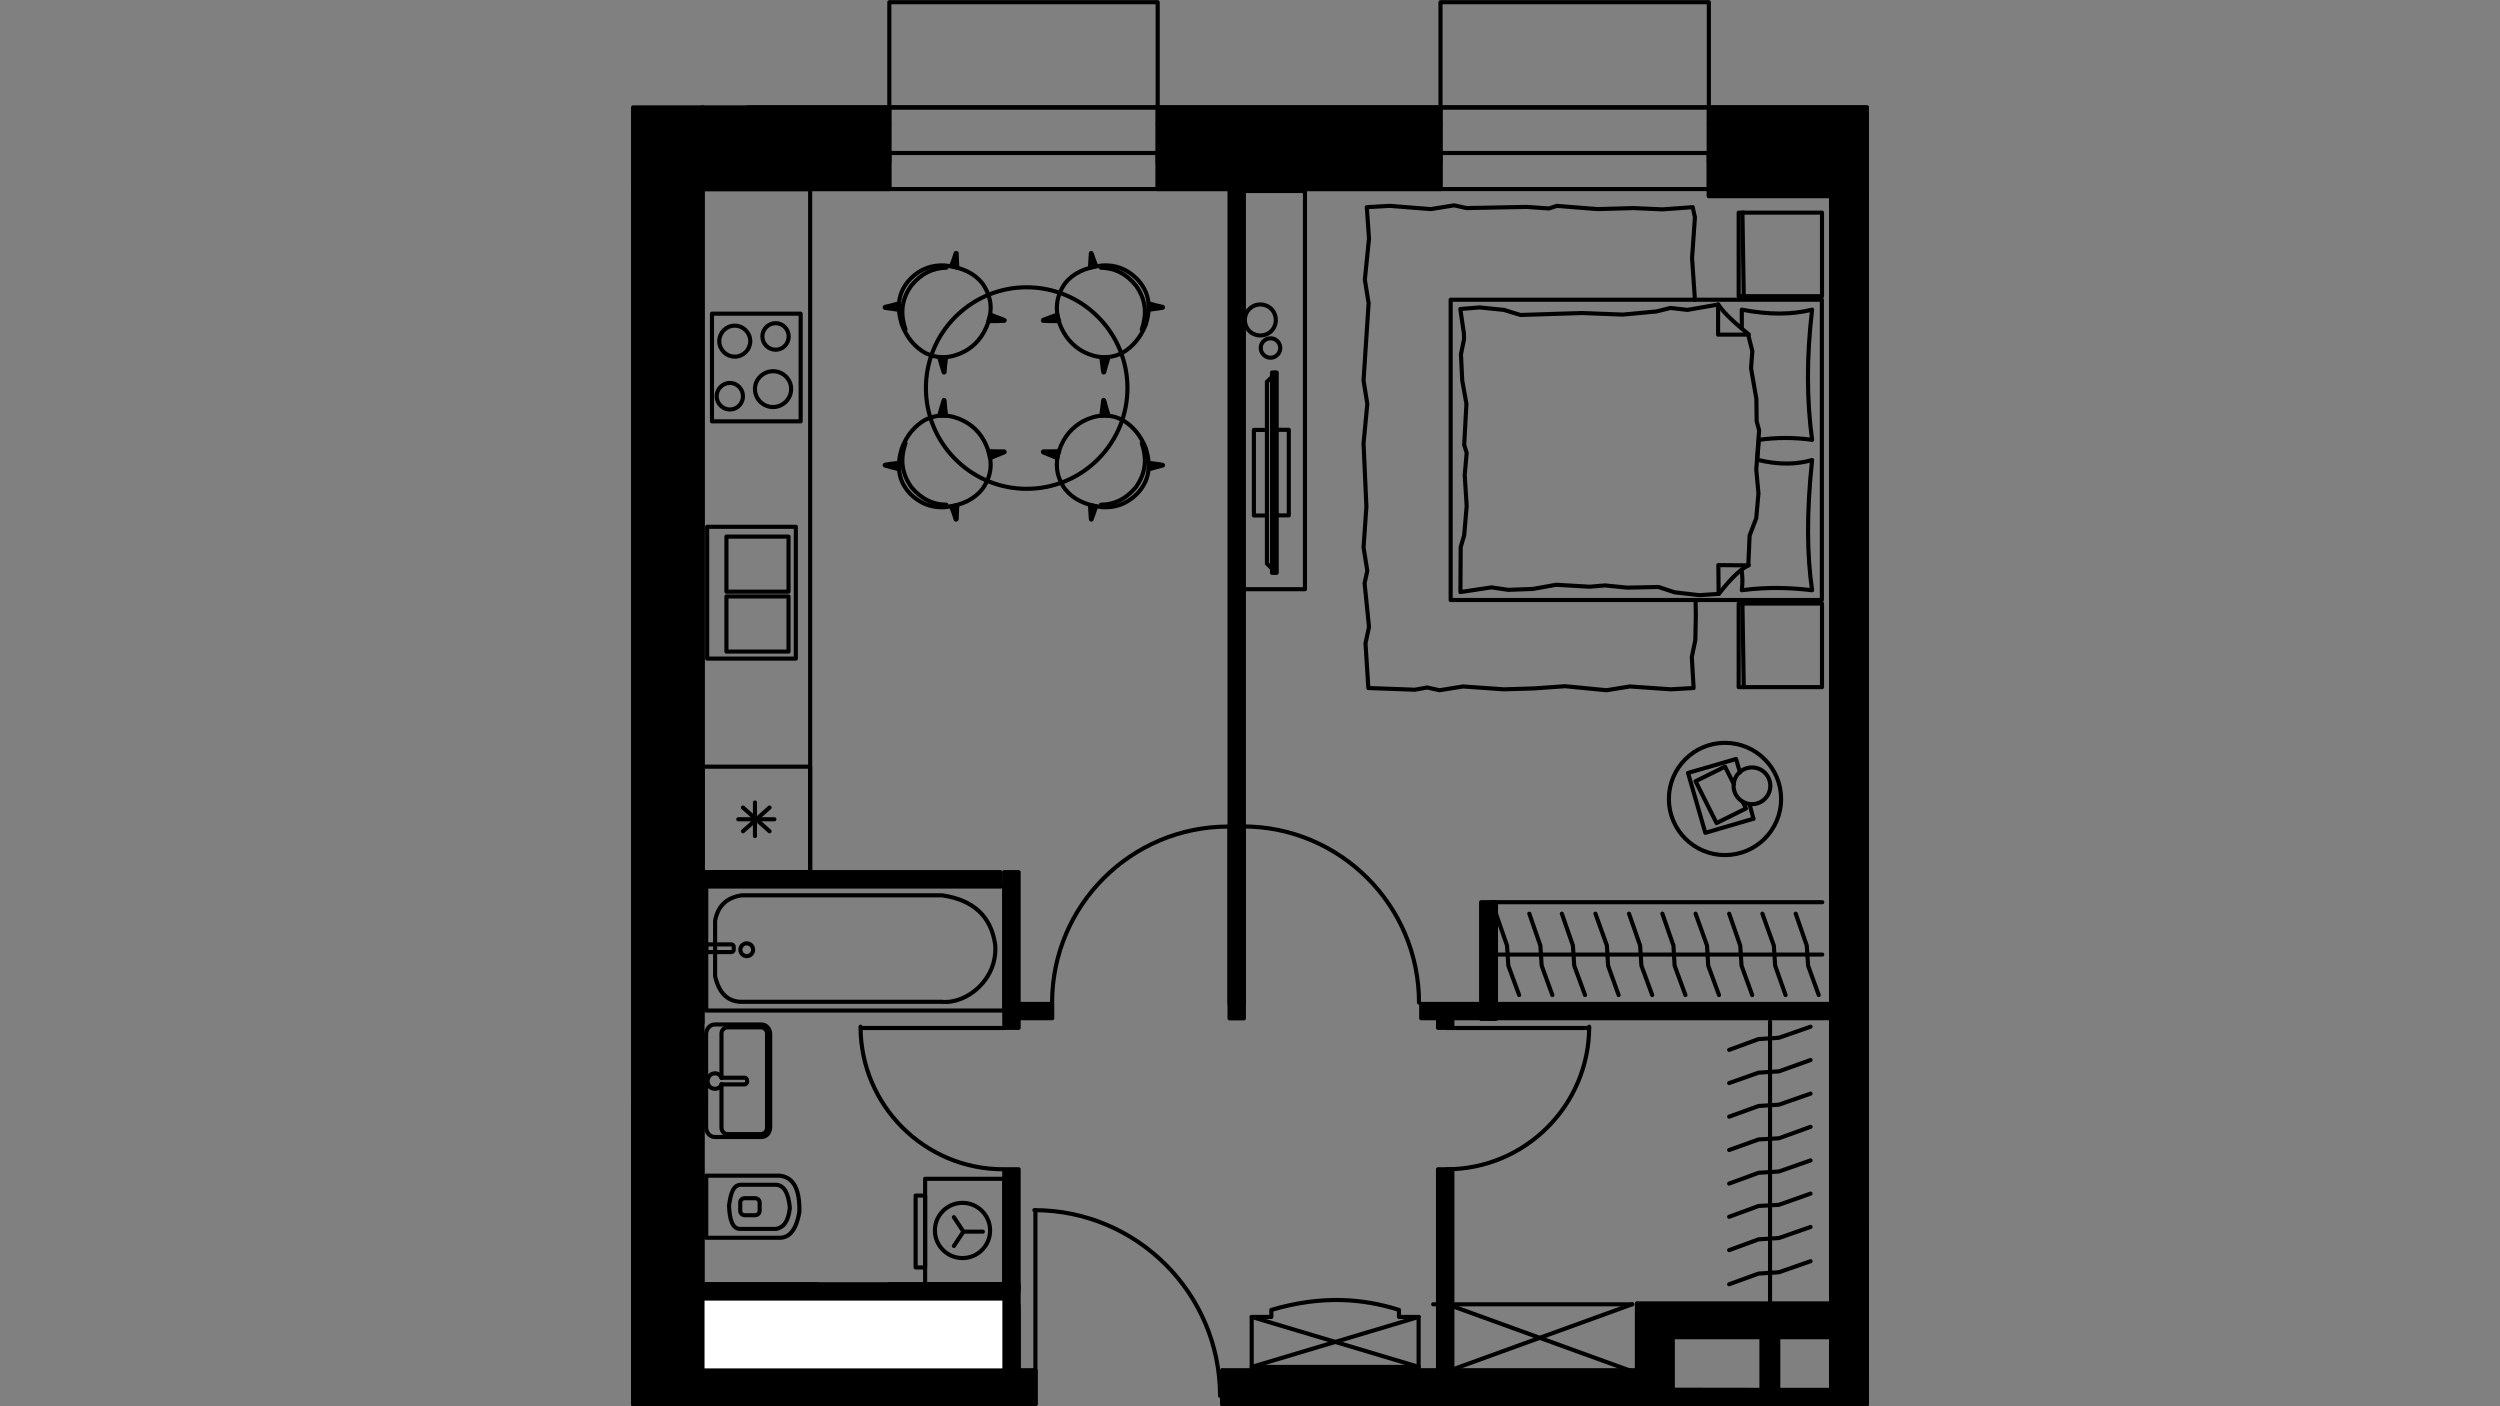 <?xml version="1.0" encoding="utf-8"?>
<!-- Generator: Adobe Illustrator 22.0.1, SVG Export Plug-In . SVG Version: 6.00 Build 0)  -->
<svg version="1.1" id="Слой_1" xmlns="http://www.w3.org/2000/svg" xmlns:xlink="http://www.w3.org/1999/xlink" x="0px" y="0px"
	 viewBox="0 0 1920 1080" style="enable-background:new 0 0 1920 1080;" xml:space="preserve">
<rect x="0" y="0" width="1920" height="1080" fill="#808080" stroke="none"/>
<style type="text/css">
	.st0{fill:none;stroke:#000000;stroke-width:3.16;stroke-linecap:round;stroke-linejoin:round;stroke-miterlimit:22.926;}
	.st1{fill:#FFFFFF;}
	.st2{fill:none;}
</style>
<g>
	<line class="st0" x1="539.5" y1="106.6" x2="539.5" y2="82.5"/>
	<line class="st0" x1="561.6" y1="95.4" x2="561.6" y2="91.7"/>
	<polyline class="st0" points="539.5,145.2 539.5,117.5 539.5,106.6 	"/>
	<path class="st0" d="M683,117.5V95.4V117.5z"/>
	<path class="st0" d="M889.1,117.5V95.4V117.5z"/>
	<path class="st0" d="M683,95.4V82.5V95.4z"/>
	<path class="st0" d="M889.1,95.4V82.5V95.4z"/>
	<polyline class="st0" points="683,117.5 683,124.8 683,145.2 	"/>
	<polyline class="st0" points="889.1,117.5 889.1,124.8 889.1,145.2 	"/>
	<line class="st0" x1="670.1" y1="117.5" x2="683" y2="117.5"/>
	<line class="st0" x1="670.1" y1="95.4" x2="670.1" y2="117.5"/>
	<line class="st0" x1="902" y1="117.5" x2="889.1" y2="117.5"/>
	<line class="st0" x1="902" y1="95.4" x2="902" y2="117.5"/>
	<path class="st0" d="M1106.3,117.5V95.4V117.5z"/>
	<path class="st0" d="M1312.4,117.5V95.4V117.5z"/>
	<path class="st0" d="M1106.3,95.4V82.5V95.4z"/>
	<path class="st0" d="M1312.4,95.4V82.5V95.4z"/>
	<polyline class="st0" points="1106.3,117.5 1106.3,124.8 1106.3,145.2 	"/>
	<polyline class="st0" points="1312.4,117.5 1312.4,124.8 1312.4,145.2 	"/>
	<line class="st0" x1="1093.4" y1="117.5" x2="1106.3" y2="117.5"/>
	<line class="st0" x1="1093.4" y1="95.4" x2="1093.4" y2="117.5"/>
	<line class="st0" x1="1325.3" y1="117.5" x2="1312.4" y2="117.5"/>
	<line class="st0" x1="1325.3" y1="95.4" x2="1325.3" y2="117.5"/>
	<polyline class="st0" points="486.2,145.2 539.5,145.2 683,145.2 	"/>
	<line class="st0" x1="889.1" y1="145.2" x2="1106.3" y2="145.2"/>
	<line class="st0" x1="1433.8" y1="82.5" x2="1312.4" y2="82.5"/>
	<line class="st0" x1="1106.3" y1="82.5" x2="889.1" y2="82.5"/>
	<line class="st0" x1="683" y1="82.5" x2="574.5" y2="82.5"/>
	<line class="st0" x1="889.1" y1="82.5" x2="683" y2="82.5"/>
	<line class="st0" x1="889.1" y1="145.2" x2="683" y2="145.2"/>
	<polyline class="st0" points="889.1,117.5 785.9,117.5 683,117.5 	"/>
	<line class="st0" x1="889.1" y1="117.5" x2="889.1" y2="124.8"/>
	<line class="st0" x1="683" y1="117.5" x2="683" y2="124.8"/>
	<line class="st0" x1="1312.4" y1="82.5" x2="1106.3" y2="82.5"/>
	<line class="st0" x1="1312.4" y1="145.2" x2="1106.3" y2="145.2"/>
	<polyline class="st0" points="1312.4,117.5 1209.3,117.5 1106.3,117.5 	"/>
	<line class="st0" x1="1312.4" y1="117.5" x2="1312.4" y2="124.8"/>
	<line class="st0" x1="1106.3" y1="117.5" x2="1106.3" y2="124.8"/>
	<rect x="539.5" y="145.2" class="st0" width="82.7" height="524.6"/>
	<rect x="539.5" y="588.8" class="st0" width="82.7" height="81"/>
	<rect x="546.8" y="240.9" class="st0" width="68.1" height="82.7"/>
	<rect x="543.1" y="404.6" class="st0" width="68.1" height="101.2"/>
	<line class="st0" x1="579.8" y1="642.1" x2="579.8" y2="616.3"/>
	<line class="st0" x1="591" y1="638.4" x2="570.6" y2="620.2"/>
	<line class="st0" x1="594.7" y1="629.2" x2="567" y2="629.2"/>
	<line class="st0" x1="591" y1="620.2" x2="570.6" y2="638.4"/>
	<rect x="557.9" y="458.1" class="st0" width="47.7" height="42.3"/>
	<rect x="557.9" y="412.1" class="st0" width="47.7" height="42.3"/>
	<path class="st0" d="M560.6,294.1c-5.6,0-10.2,4.6-10.2,10.2s4.6,10.2,10.2,10.2c5.6,0,10-4.6,10-10.2
		C570.6,298.8,566.2,294.1,560.6,294.1"/>
	<path class="st0" d="M593.7,285.1c-7.5,0-13.9,6.1-13.9,13.6c0,7.8,6.3,13.9,13.9,13.9c7.5,0,13.9-6.1,13.9-13.9
		C607.6,291.2,601.3,285.1,593.7,285.1"/>
	<path class="st0" d="M564.3,250.1c-6.6,0-11.9,5.4-11.9,11.9c0,6.6,5.4,11.9,11.9,11.9c6.6,0,11.9-5.4,11.9-11.9
		S570.8,250.1,564.3,250.1"/>
	<path class="st0" d="M595.7,248.2c-5.6,0-10.2,4.6-10.2,10.2c0,5.6,4.6,10.2,10.2,10.2c5.6,0,10-4.6,10-10.2
		S601.3,248.2,595.7,248.2"/>
	<rect x="710.5" y="905.3" class="st0" width="60.8" height="81"/>
	<rect x="703.2" y="918.2" class="st0" width="7.3" height="55.2"/>
	<polyline class="st0" points="732.6,934.8 739.9,945.9 754.8,945.9 	"/>
	<line class="st0" x1="739.9" y1="945.9" x2="732.6" y2="956.9"/>
	<path class="st0" d="M739.2,923.8c-11.7,0-21.2,9.5-21.2,21.2s9.5,21.2,21.2,21.2s21.2-9.5,21.2-21.2S750.9,923.8,739.2,923.8"/>
	<polyline class="st0" points="486.2,846.4 486.2,1052.5 539.5,1052.5 539.5,846.4 	"/>
	<polyline class="st0" points="539.5,785.6 539.5,145.2 486.2,145.2 	"/>
	<rect x="1106.3" y="1.7" class="st0" width="206.1" height="80.8"/>
	<rect x="683" y="1.7" class="st0" width="206.1" height="80.8"/>
	<polyline class="st0" points="795.2,1078.3 795.2,1072.9 795.2,1052.5 	"/>
	<polyline class="st0" points="938.7,1078.3 938.7,1072.9 938.7,1052.5 	"/>
	<line class="st0" x1="486.2" y1="1078.3" x2="795.2" y2="1078.3"/>
	<line class="st0" x1="938.7" y1="1078.3" x2="1284.7" y2="1078.3"/>
	<line class="st0" x1="1257.2" y1="1052.5" x2="938.7" y2="1052.5"/>
	<polyline class="st0" points="795.2,1052.5 486.2,1052.5 486.2,1078.3 	"/>
	<path class="st0" d="M937,1072c0-78.8-64-142.6-142.6-142.6"/>
	<line class="st0" x1="795.2" y1="1072.9" x2="795.2" y2="929.4"/>
	<line class="st0" x1="938.7" y1="1078.3" x2="938.7" y2="1072.9"/>
	<line class="st0" x1="795.2" y1="1078.3" x2="795.2" y2="1072.9"/>
	<line class="st0" x1="1406.3" y1="150.6" x2="1406.3" y2="944"/>
	<polyline class="st0" points="1325.3,117.5 1312.4,117.5 1312.4,150.6 1433.8,150.6 	"/>
	<line class="st0" x1="1406.3" y1="1001.2" x2="1257.2" y2="1001.2"/>
	<line class="st0" x1="1420.9" y1="1078.3" x2="1433.8" y2="1078.3"/>
	<path class="st0" d="M1073.3,1052.5H964.5 M964.5,1078.3h108.8"/>
	<path class="st0" d="M1406.3,944v134.3h27.5 M1433.8,1052.5V944"/>
	<line class="st0" x1="782.3" y1="1052.5" x2="782.3" y2="1002.9"/>
	<polyline class="st0" points="771.3,997.3 771.3,1052.5 782.3,1052.5 	"/>
	<path class="st0" d="M660.9,788.5c0,60.3,49.1,109.5,109.5,109.5"/>
	<line class="st0" x1="771.3" y1="789.5" x2="662.8" y2="789.5"/>
	<line class="st0" x1="539.5" y1="997.3" x2="627.8" y2="997.3"/>
	<line class="st0" x1="683" y1="997.3" x2="771.3" y2="997.3"/>
	<line class="st0" x1="771.3" y1="986.3" x2="683" y2="986.3"/>
	<polyline class="st0" points="627.8,986.3 539.5,986.3 539.5,997.3 	"/>
	<path class="st0" d="M943.3,634.8c-74.7,0-135.3,60.6-135.3,135.3"/>
	<line class="st0" x1="944.3" y1="771" x2="944.3" y2="636.7"/>
	<path class="st0" d="M1089.8,770c0-74.7-60.6-135.3-135.3-135.3"/>
	<line class="st0" x1="955.3" y1="771" x2="955.3" y2="636.7"/>
	<path class="st0" d="M1111,898c60.3,0,109.5-49.1,109.5-109.5"/>
	<line class="st0" x1="1111.7" y1="789.5" x2="1220.5" y2="789.5"/>
	<line class="st0" x1="1257.2" y1="1001.2" x2="1257.2" y2="1052.5"/>
	<polygon points="486.2,145.2 539.5,145.2 539.5,117.5 539.5,106.6 539.5,82.5 486.2,82.5 	"/>
	<polygon class="st0" points="486.2,145.2 539.5,145.2 539.5,117.5 539.5,106.6 539.5,82.5 486.2,82.5 	"/>
	<polygon points="486.2,1027 486.2,1052.5 539.5,1052.5 539.5,145.2 486.2,145.2 	"/>
	<polygon class="st0" points="486.2,1027 486.2,1052.5 539.5,1052.5 539.5,145.2 486.2,145.2 	"/>
	<polygon points="539.5,1052.5 486.2,1052.5 486.2,1078.3 795.2,1078.3 795.2,1072.9 795.2,1052.5 782.3,1052.5 771.3,1052.5 	"/>
	<polygon class="st0" points="539.5,1052.5 486.2,1052.5 486.2,1078.3 795.2,1078.3 795.2,1072.9 795.2,1052.5 782.3,1052.5 
		771.3,1052.5 	"/>
	<path d="M1284.7,1067.3V1027h68.1v40.4L1284.7,1067.3L1284.7,1067.3z M938.7,1052.5v20.4v5.4h346h121.6v-10.9h-40.6V1027h40.6
		v-25.8h-149.1v51.3h-141.6h-11.2H938.7L938.7,1052.5z"/>
	<path class="st0" d="M1284.7,1067.3V1027h68.1v40.4L1284.7,1067.3L1284.7,1067.3z M938.7,1052.5v20.4v5.4h346h121.6v-10.9h-40.6
		V1027h40.6v-25.8h-149.1v51.3h-141.6h-11.2H938.7L938.7,1052.5z"/>
	<polygon points="622.2,145.2 683,145.2 683,124.8 683,117.5 683,95.4 683,82.5 539.5,82.5 539.5,106.6 539.5,117.5 539.5,145.2 	
		"/>
	<polygon class="st0" points="622.2,145.2 683,145.2 683,124.8 683,117.5 683,95.4 683,82.5 539.5,82.5 539.5,106.6 539.5,117.5 
		539.5,145.2 	"/>
	<polygon points="889.1,117.5 889.1,124.8 889.1,145.2 944.3,145.2 955.3,145.2 1106.3,145.2 1106.3,124.8 1106.3,117.5 
		1106.3,95.4 1106.3,82.5 889.1,82.5 889.1,95.4 	"/>
	<polygon class="st0" points="889.1,117.5 889.1,124.8 889.1,145.2 944.3,145.2 955.3,145.2 1106.3,145.2 1106.3,124.8 
		1106.3,117.5 1106.3,95.4 1106.3,82.5 889.1,82.5 889.1,95.4 	"/>
	<polygon points="1312.4,117.5 1312.4,145.2 1312.4,150.6 1365,150.6 1380.3,150.6 1433.8,150.6 1433.8,145.2 1433.8,117.5 
		1433.8,95.4 1433.8,82.5 1312.4,82.5 1312.4,95.4 	"/>
	<polygon class="st0" points="1312.4,117.5 1312.4,145.2 1312.4,150.6 1365,150.6 1380.3,150.6 1433.8,150.6 1433.8,145.2 
		1433.8,117.5 1433.8,95.4 1433.8,82.5 1312.4,82.5 1312.4,95.4 	"/>
	<polygon points="1406.3,150.6 1406.3,771 1406.3,782 1406.3,944 1406.3,1001.2 1406.3,1027 1406.3,1067.3 1406.3,1078.3 
		1420.9,1078.3 1433.8,1078.3 1433.8,944 1433.8,782 1433.8,771 1433.8,150.6 	"/>
	<polygon class="st0" points="1406.3,150.6 1406.3,771 1406.3,782 1406.3,944 1406.3,1001.2 1406.3,1027 1406.3,1067.3 
		1406.3,1078.3 1420.9,1078.3 1433.8,1078.3 1433.8,944 1433.8,782 1433.8,771 1433.8,150.6 	"/>
	<rect x="539.5" y="986.3" width="231.9" height="11"/>
	<rect x="539.5" y="986.3" class="st0" width="231.9" height="11"/>
	<rect x="771.3" y="986.3" width="11" height="66.3"/>
	<rect x="771.3" y="986.3" class="st0" width="11" height="66.3"/>
	<rect x="539.5" y="997.3" class="st1" width="231.9" height="55.2"/>
	<rect x="539.5" y="997.3" class="st0" width="231.9" height="55.2"/>
	<rect x="944.3" y="145.2" width="11" height="636.9"/>
	<rect x="944.3" y="145.2" class="st0" width="11" height="636.9"/>
	<rect x="771.3" y="669.8" width="11" height="119.6"/>
	<rect x="771.3" y="669.8" class="st0" width="11" height="119.6"/>
	<rect x="782.3" y="771" width="25.8" height="11"/>
	<rect x="782.3" y="771" class="st0" width="25.8" height="11"/>
	<rect x="539.5" y="669.8" width="229" height="11"/>
	<rect x="539.5" y="669.8" class="st0" width="229" height="11"/>
	<rect x="771.3" y="898" width="11" height="93.9"/>
	<rect x="771.3" y="898" class="st0" width="11" height="93.9"/>
	<rect x="1091.5" y="771" width="314.7" height="11"/>
	<rect x="1091.5" y="771" class="st0" width="314.7" height="11"/>
	<rect x="1104.4" y="782" width="11" height="7.4"/>
	<rect x="1104.4" y="782" class="st0" width="11" height="7.4"/>
	<rect x="1104.4" y="898" width="11" height="154.6"/>
	<rect x="1104.4" y="898" class="st0" width="11" height="154.6"/>
	<rect x="542.4" y="680.5" class="st0" width="228.9" height="95.6"/>
	<path class="st0" d="M723.4,687.6c-51.1,0-102.4,0-153.8,0c-11.2,1.7-18.2,7.8-20.4,19.5c0,14.4,0,28.5,0,42.6
		c3.2,14.1,10.7,20,21.4,19.7c50.8,0,101.9,0,152.8,0c18.7,1.9,43.1-17,40.9-44C761.1,703.4,747.2,691,723.4,687.6L723.4,687.6z"/>
	<path class="st0" d="M578.4,729.4c0-2.7-2.2-4.9-4.9-4.9s-4.9,2.2-4.9,4.9s2.2,4.9,4.9,4.9S578.4,732.1,578.4,729.4z"/>
	<path class="st0" d="M544.3,725.3h17.3c1.1,0,1.9,0.8,1.9,1.7v2.5c0,0.9-0.9,1.7-1.9,1.7h-17.3c-1.1,0-1.9-0.8-1.9-1.7V727
		C542.4,726,543.3,725.3,544.3,725.3L544.3,725.3z"/>
	<path class="st0" d="M542.4,902.9c18.7,0,37.7,0,56.4,0c10.9,1.2,15.6,10.9,15.1,28.2c-2.4,13.1-7.3,19.5-15.1,19.5h-56.4V902.9z"
		/>
	<path class="st0" d="M569.1,909.9c9,0,17.8,0,26.8,0c6.3,0.2,9.7,6.6,10.7,17.8c-1.2,11.2-5.4,15.3-10.7,16.1c-9,0-17.8,0-26.8,0
		c-6.6,0.5-8.8-7.1-9.2-18C561.1,917.7,562.6,909.9,569.1,909.9z"/>
	<path class="st0" d="M572.1,920.2h7.7c2,0,3.6,1.5,3.6,3.4v6.3c0,1.9-1.6,3.4-3.6,3.4h-7.7c-2,0-3.6-1.5-3.6-3.4v-6.3
		C568.4,921.7,570,920.2,572.1,920.2L572.1,920.2z"/>
	<path class="st0" d="M591.5,865.7v-71.4c0-4.2-3-7.5-6.6-7.5h-36c-3.6,0-6.6,3.4-6.6,7.5v71.4c0,4.2,3,7.5,6.6,7.5h36
		C588.5,873.2,591.5,869.9,591.5,865.7L591.5,865.7z"/>
	<path class="st0" d="M554.1,827.7v-34.1c0-2.4,2.2-4.6,4.6-4.6h25.8c2.4,0,4.6,2.2,4.6,4.6v72.5c0,2.7-2.2,4.9-4.6,4.9h-25.8
		c-2.4,0-4.6-2.2-4.6-4.9v-33.3"/>
	<path class="st0" d="M543.8,827.7h-1.7v4.9c0.5,0,1.2,0,1.7,0 M554.1,832.8c5.8,0,11.9,0,18,0c1.5-0.5,1.9-1.5,1.7-2.9
		c0-1.2-0.7-1.9-1.7-2.2h-18"/>
	<path class="st0" d="M554.3,827.7c-1-1.9-2.9-3.4-5.1-3.4c-3.4,0-5.8,2.7-5.8,6.1c0,3.4,2.4,5.8,5.8,5.8c2.2,0,4.4-1.5,5.1-3.4"/>
	<polyline class="st0" points="1302.2,460.8 1302.4,472.7 1302,491.7 1299.3,504.6 1300.7,528.4 1283.2,529.4 1251.8,527.2 
		1233.8,530.1 1202,527 1178.1,528.7 1155,529.4 1123.6,527.2 1105.6,530.1 1096.1,528 1086.6,529.7 1050.9,528.4 1048.7,494.1 
		1051.4,481.5 1048,447.9 1050.1,438.4 1047.2,420.4 1049.4,389 1047.2,340.6 1050.1,310.2 1047.2,292.2 1051.1,232.8 1048.2,214.8 
		1051.4,183.2 1049.7,159.1 1067.4,158.1 1098.8,160.6 1116.8,157.7 1126.3,159.8 1172.5,158.9 1189.6,160.1 1195.6,158.1 
		1227,160.6 1254.5,159.8 1276.9,160.8 1300,159.1 1301.7,166.9 1299.5,198.3 1301.7,230.2 	"/>
	<rect x="1114.1" y="230.2" class="st0" width="285.1" height="230.6"/>
	<path class="st0" d="M1319.7,434l0.2,22.1l-14.8,1l-19-2.2l-12.4-4.1l-24.1,0.5l-17-1.7l-11.7,1l-25.8-1.5l-17.8,3.2l-19,0.7
		l-12.9-1.9l-23.8,3.6l0.2-34.5l2.7-9.2l1.9-22.4l-1.5-23.8l1.5-17l-1.9-6.1l1.7-31.6l-3.2-17.8l-1-20.2l2.4-11.7
		c0-1.5-0.2-3.2-0.2-4.9l-2.7-18.2l14.8-1.2l18.7,1.9l12.7,3.9l47.2-1.5l31.4,1.2l25.8-2.4l10.9-2.7l12.9,1.5l23.6-4.1V257h23.1
		l3.2,12.7l-1,13.1l4.1,23.6l0.2,17l1.9,7.1l-2.2,30.2l1.7,18.2l-1.7,19l-5.1,13.4l-1,22.9L1319.7,434L1319.7,434z"/>
	<path class="st0" d="M1320,456.2c10-12.9,17.3-19.5,23.1-22.1"/>
	<path class="st0" d="M1319.7,233.8c2.4,4.1,8,10.5,23.4,23.1"/>
	<path class="st0" d="M1337.5,437.7c0.7,3.9,1,9.2,0.2,15.6c20.4-2.7,37.7-1.9,54,0c-3.9-26.5-4.4-58.9,0-100
		c-11.7,3.4-25.5,3.9-42.1-0.2c0.5-5.1,0.7-10.2,1.2-15.3c13.6-1.9,27.2-1.9,40.9,0c-4.1-29.9-4.4-63,0-100c-15.3,3.9-33.1,4.1-54,0
		c0,4.9,0,9.5,0,14.1"/>
	<rect x="1335.3" y="463.5" class="st0" width="64" height="64.2"/>
	<polyline class="st0" points="1339.2,527.7 1338.2,463.5 1339.2,463.5 	"/>
	<rect x="1335.3" y="163.3" class="st0" width="64" height="64.2"/>
	<polyline class="st0" points="1339.2,227.5 1338.2,163.3 1339.2,163.3 	"/>
	<rect x="950.9" y="146.7" class="st0" width="51.3" height="305.8"/>
	<path class="st0" d="M981.5,262.5c2.7,3.2,2.2,7.8-1,10.5s-7.8,2.2-10.5-1s-2.2-8,1-10.5C974.2,258.9,979.1,259.4,981.5,262.5"/>
	<path class="st0" d="M977.2,238.2c4.1,5.1,3.4,12.7-1.7,16.8c-5.1,4.1-12.7,3.4-16.8-1.7c-4.1-5.1-3.4-12.7,1.7-16.8
		C965.5,232.3,973,233.1,977.2,238.2"/>
	<path class="st0" d="M980.6,395.8h9.2v-65.7h-9.2 M973,330.2h-10v65.7h10"/>
	<rect x="976.9" y="286.1" width="3.6" height="153.8"/>
	<rect x="976.9" y="286.1" class="st0" width="3.6" height="153.8"/>
	<polyline class="st0" points="976.9,289.5 973,293.2 973,432.8 976.9,436.7 	"/>
	<line class="st0" x1="978.9" y1="286.1" x2="978.9" y2="439.9"/>
	<line class="st0" x1="1399.5" y1="733.1" x2="1145" y2="733.1"/>
	<polyline class="st0" points="1396.8,764.2 1388.6,741.6 1387.6,726.2 1379.1,701.7 	"/>
	<polyline class="st0" points="1371.3,764.2 1363.3,741.6 1362.3,726.2 1353.5,701.7 	"/>
	<polyline class="st0" points="1345.7,764.2 1337.5,741.6 1336.5,726.2 1328,701.7 	"/>
	<polyline class="st0" points="1320.2,764.2 1311.9,741.6 1311,726.2 1302.2,701.7 	"/>
	<polyline class="st0" points="1294.4,764.2 1286.1,741.6 1285.2,726.2 1276.7,701.7 	"/>
	<polyline class="st0" points="1268.9,764.2 1260.6,741.6 1259.6,726.2 1251.1,701.7 	"/>
	<polyline class="st0" points="1243.1,764.2 1235,741.6 1234.1,726.2 1225.3,701.7 	"/>
	<polyline class="st0" points="1217.3,764.2 1209,741.6 1208,726.2 1199.5,701.7 	"/>
	<polyline class="st0" points="1192.2,764.2 1184,741.6 1183,726.2 1174.5,701.7 	"/>
	<polyline class="st0" points="1166.7,764.2 1158.4,741.6 1157.4,726.2 1148.9,701.7 	"/>
	<line class="st0" x1="1399.5" y1="692.9" x2="1145" y2="692.9"/>
	<rect x="1137.5" y="692.9" width="11.4" height="89.6"/>
	<rect x="1137.5" y="692.9" class="st0" width="11.4" height="89.6"/>
	<polyline class="st0" points="1343.6,617.5 1346.7,628.9 1346.2,628.9 1309.7,639.6 1296.4,593.6 1333.3,582.9 1336.3,593.2 	"/>
	<polyline class="st0" points="1338.4,615.8 1340.9,620.9 1318.3,632.1 1302.2,600 1324.8,588.8 1331.6,602.2 	"/>
	<ellipse class="st0" cx="1345.5" cy="603.5" rx="14.1" ry="14.1"/>
	<ellipse class="st0" cx="1324.8" cy="613.6" rx="43.1" ry="43.1"/>
	<line class="st0" x1="1359.4" y1="1001.7" x2="1359.4" y2="784.6"/>
	<polyline class="st0" points="1328,960.1 1350.6,951.8 1366.2,950.8 1390.5,942.3 	"/>
	<polyline class="st0" points="1328,934.5 1350.6,926.2 1366.2,925.3 1390.5,916.7 	"/>
	<polyline class="st0" points="1328,909 1350.6,900.7 1366.2,899.7 1390.5,891.2 	"/>
	<polyline class="st0" points="1328,883.2 1350.6,875.1 1366.2,874.2 1390.5,865.4 	"/>
	<polyline class="st0" points="1328,857.6 1350.6,849.4 1366.2,848.4 1390.5,839.9 	"/>
	<polyline class="st0" points="1328,831.8 1350.6,823.8 1366.2,822.8 1390.5,814.1 	"/>
	<polyline class="st0" points="1328,806.3 1350.6,798 1366.2,797 1390.5,788.5 	"/>
	<polyline class="st0" points="1328,986.3 1350.6,978.1 1366.2,977.1 1390.5,968.6 	"/>
	<line class="st0" x1="1253.5" y1="1001.7" x2="1100.7" y2="1001.7"/>
	<line class="st0" x1="1253.5" y1="1001.7" x2="1111.5" y2="1053.2"/>
	<line class="st0" x1="1111.5" y1="1001.7" x2="1253.5" y2="1053.2"/>
	<path class="st0" d="M961.3,1049.8h128.2v-38.4h-15.1c0-1.9,0-3.6,0-5.4c-28-8.8-59.1-11.4-98,0v5.4h-15.1L961.3,1049.8
		L961.3,1049.8z"/>
	<line class="st0" x1="961.3" y1="1011.4" x2="1089.6" y2="1049.8"/>
	<line class="st0" x1="961.3" y1="1049.8" x2="1089.6" y2="1011.4"/>
	<ellipse transform="matrix(0.707 -0.707 0.707 0.707 20.263 644.882)" class="st0" cx="788.6" cy="298" rx="77.4" ry="77.4"/>
	<path class="st0" d="M726.1,203.9c13.1,1.5,22.4,6.1,28.5,13.9c7.1,10.5,7.5,20.2,4.4,29.7c-3.9,11.2-10.2,18-18.2,22.4
		c-10.7,5.6-20.7,5.8-30.2,1.2c-8-4.6-14.1-11.7-18-21.9c-3.9-12.9-3.4-24.8,6.8-35.3C707.1,206.3,716.1,203.2,726.1,203.9
		L726.1,203.9z"/>
	<path class="st0" d="M695.4,253c-3.6-10.7-3.9-22.1,4.6-33.8c7.5-9.2,16.5-13.4,26.8-13.6"/>
	<path d="M730.4,204.4c1.5-3.4,2.4-6.3,3.6-10c0.2-0.2,0.5-0.2,0.7,0c0.2,3.9,0.2,7.5,0.5,11.2C733.9,205.1,732.2,204.9,730.4,204.4
		L730.4,204.4z"/>
	<path class="st0" d="M730.4,204.4c1.5-3.4,2.4-6.3,3.6-10c0.2-0.2,0.5-0.2,0.7,0c0.2,3.9,0.2,7.5,0.5,11.2
		C733.9,205.1,732.2,204.9,730.4,204.4L730.4,204.4z"/>
	<path d="M760.4,241.6c3.9,1.5,7.3,2.7,10.9,4.1c0.5,0.2,0.2,0.7,0,0.7c-4.1,0.2-8.3,0.2-12.2,0.2
		C759.6,245,760.1,243.3,760.4,241.6L760.4,241.6z"/>
	<path class="st0" d="M760.4,241.6c3.9,1.5,7.3,2.7,10.9,4.1c0.5,0.2,0.2,0.7,0,0.7c-4.1,0.2-8.3,0.2-12.2,0.2
		C759.6,245,760.1,243.3,760.4,241.6L760.4,241.6z"/>
	<path d="M726.6,274.2c-0.5,4.1-1,7.5-1.2,11.7c-0.2,0.2-0.7,0.2-0.7,0c-1.2-3.9-2.4-7.8-3.4-11.7
		C722.9,274.2,724.6,274.2,726.6,274.2z"/>
	<path class="st0" d="M726.6,274.2c-0.5,4.1-1,7.5-1.2,11.7c-0.2,0.2-0.7,0.2-0.7,0c-1.2-3.9-2.4-7.8-3.4-11.7
		C722.9,274.2,724.6,274.2,726.6,274.2z"/>
	<path d="M690.1,237.9c-3.6-0.5-6.8-1-10.5-1.5c-0.2-0.2-0.2-0.5,0-0.7c3.4-0.7,7.1-1.7,10.7-2.7
		C690.1,234.5,690.1,236.2,690.1,237.9z"/>
	<path class="st0" d="M690.1,237.9c-3.6-0.5-6.8-1-10.5-1.5c-0.2-0.2-0.2-0.5,0-0.7c3.4-0.7,7.1-1.7,10.7-2.7
		C690.1,234.5,690.1,236.2,690.1,237.9z"/>
	<path class="st0" d="M846.3,203.9c-12.9,1.5-22.4,6.1-28.5,13.9c-7.1,10.5-7.3,20.2-4.4,29.7c3.9,11.2,10.5,18,18.2,22.4
		c10.7,5.6,20.9,5.8,30.2,1.2c8-4.6,14.1-11.7,18.2-21.9c3.9-12.9,3.2-24.8-7.1-35.3C865.2,206.3,856.2,203.2,846.3,203.9
		L846.3,203.9z"/>
	<path class="st0" d="M876.9,253c3.6-10.7,3.9-22.1-4.6-33.8c-7.5-9.2-16.5-13.4-26.8-13.6"/>
	<path d="M841.9,204.4c-1.2-3.4-2.4-6.3-3.6-10c-0.2-0.2-0.5-0.2-0.5,0c-0.2,3.9-0.5,7.5-0.7,11.2
		C838.7,205.1,840.2,204.9,841.9,204.4L841.9,204.4z"/>
	<path class="st0" d="M841.9,204.4c-1.2-3.4-2.4-6.3-3.6-10c-0.2-0.2-0.5-0.2-0.5,0c-0.2,3.9-0.5,7.5-0.7,11.2
		C838.7,205.1,840.2,204.9,841.9,204.4L841.9,204.4z"/>
	<path d="M812,241.6c-3.9,1.5-7.1,2.7-10.9,4.1c-0.2,0.2-0.2,0.7,0,0.7c4.1,0.2,8.3,0.2,12.4,0.2C812.7,245,812.4,243.3,812,241.6
		L812,241.6z"/>
	<path class="st0" d="M812,241.6c-3.9,1.5-7.1,2.7-10.9,4.1c-0.2,0.2-0.2,0.7,0,0.7c4.1,0.2,8.3,0.2,12.4,0.2
		C812.7,245,812.4,243.3,812,241.6L812,241.6z"/>
	<path d="M845.8,274.2c0.5,4.1,1,7.5,1.5,11.7c0,0.2,0.5,0.2,0.7,0c1-3.9,2.2-7.8,3.4-11.7C849.4,274.2,847.7,274.2,845.8,274.2z"/>
	<path class="st0" d="M845.8,274.2c0.5,4.1,1,7.5,1.5,11.7c0,0.2,0.5,0.2,0.7,0c1-3.9,2.2-7.8,3.4-11.7
		C849.4,274.2,847.7,274.2,845.8,274.2z"/>
	<path d="M882.3,237.9c3.6-0.5,6.8-1,10.5-1.5c0.5-0.2,0.5-0.5,0.2-0.7c-3.6-0.7-7.3-1.7-10.7-2.7
		C882.3,234.5,882.3,236.2,882.3,237.9z"/>
	<path class="st0" d="M882.3,237.9c3.6-0.5,6.8-1,10.5-1.5c0.5-0.2,0.5-0.5,0.2-0.7c-3.6-0.7-7.3-1.7-10.7-2.7
		C882.3,234.5,882.3,236.2,882.3,237.9z"/>
	<path class="st0" d="M726.1,389.5c13.1-1.5,22.4-6.3,28.5-14.1c7.1-10.2,7.5-20,4.4-29.4c-3.9-11.4-10.2-18-18.2-22.4
		c-10.7-5.6-20.7-5.8-30.2-1.2c-8,4.6-14.1,11.7-18,21.9c-3.9,12.9-3.4,24.8,6.8,35.3C707.1,387.1,716.1,390.2,726.1,389.5
		L726.1,389.5z"/>
	<path class="st0" d="M695.4,340.4c-3.6,10.7-3.9,21.9,4.6,33.8c7.5,9,16.5,13.4,26.8,13.4"/>
	<path d="M730.4,388.8c1.5,3.6,2.4,6.6,3.6,10.2c0.2,0.2,0.5,0,0.7-0.2c0.2-3.6,0.2-7.3,0.5-10.9
		C733.9,388.3,732.2,388.5,730.4,388.8L730.4,388.8z"/>
	<path class="st0" d="M730.4,388.8c1.5,3.6,2.4,6.6,3.6,10.2c0.2,0.2,0.5,0,0.7-0.2c0.2-3.6,0.2-7.3,0.5-10.9
		C733.9,388.3,732.2,388.5,730.4,388.8L730.4,388.8z"/>
	<path d="M760.4,351.8c3.9-1.5,7.3-2.9,10.9-4.4c0.5-0.2,0.2-0.5,0-0.7c-4.1,0-8.3,0-12.2-0.2C759.6,348.2,760.1,350.1,760.4,351.8
		L760.4,351.8z"/>
	<path class="st0" d="M760.4,351.8c3.9-1.5,7.3-2.9,10.9-4.4c0.5-0.2,0.2-0.5,0-0.7c-4.1,0-8.3,0-12.2-0.2
		C759.6,348.2,760.1,350.1,760.4,351.8L760.4,351.8z"/>
	<path d="M726.6,319.2c-0.5-4.1-1-7.5-1.2-11.7c-0.2-0.5-0.7-0.5-0.7,0c-1.2,3.9-2.4,7.8-3.4,11.7
		C722.9,319,724.6,319.2,726.6,319.2z"/>
	<path class="st0" d="M726.6,319.2c-0.5-4.1-1-7.5-1.2-11.7c-0.2-0.5-0.7-0.5-0.7,0c-1.2,3.9-2.4,7.8-3.4,11.7
		C722.9,319,724.6,319.2,726.6,319.2z"/>
	<path d="M690.1,355.5c-3.6,0.5-6.8,0.7-10.5,1.5c-0.2,0-0.2,0.5,0,0.5c3.4,1,7.1,1.9,10.7,2.9C690.1,358.6,690.1,356.9,690.1,355.5
		L690.1,355.5z"/>
	<path class="st0" d="M690.1,355.5c-3.6,0.5-6.8,0.7-10.5,1.5c-0.2,0-0.2,0.5,0,0.5c3.4,1,7.1,1.9,10.7,2.9
		C690.1,358.6,690.1,356.9,690.1,355.5L690.1,355.5z"/>
	<path class="st0" d="M846.3,389.5c-12.9-1.5-22.4-6.3-28.5-14.1c-7.1-10.2-7.3-20-4.4-29.4c3.9-11.4,10.5-18,18.2-22.4
		c10.7-5.6,20.9-5.8,30.2-1.2c8,4.6,14.1,11.7,18.2,21.9c3.9,12.9,3.2,24.8-7.1,35.3C865.2,387.1,856.2,390.2,846.3,389.5
		L846.3,389.5z"/>
	<path class="st0" d="M876.9,340.4c3.6,10.7,3.9,21.9-4.6,33.8c-7.5,9-16.5,13.4-26.8,13.4"/>
	<path d="M841.9,388.8c-1.2,3.6-2.4,6.6-3.6,10.2c-0.2,0.2-0.5,0-0.5-0.2c-0.2-3.6-0.5-7.3-0.7-10.9
		C838.7,388.3,840.2,388.5,841.9,388.8L841.9,388.8z"/>
	<path class="st0" d="M841.9,388.8c-1.2,3.6-2.4,6.6-3.6,10.2c-0.2,0.2-0.5,0-0.5-0.2c-0.2-3.6-0.5-7.3-0.7-10.9
		C838.7,388.3,840.2,388.5,841.9,388.8L841.9,388.8z"/>
	<path d="M812,351.8c-3.9-1.5-7.1-2.9-10.9-4.4c-0.2-0.2-0.2-0.5,0-0.7c4.1,0,8.3,0,12.4-0.2C812.7,348.2,812.4,350.1,812,351.8
		L812,351.8z"/>
	<path class="st0" d="M812,351.8c-3.9-1.5-7.1-2.9-10.9-4.4c-0.2-0.2-0.2-0.5,0-0.7c4.1,0,8.3,0,12.4-0.2
		C812.7,348.2,812.4,350.1,812,351.8L812,351.8z"/>
	<path d="M845.8,319.2c0.5-4.1,1-7.5,1.5-11.7c0-0.5,0.5-0.5,0.7,0c1,3.9,2.2,7.8,3.4,11.7C849.4,319,847.7,319.2,845.8,319.2z"/>
	<path class="st0" d="M845.8,319.2c0.5-4.1,1-7.5,1.5-11.7c0-0.5,0.5-0.5,0.7,0c1,3.9,2.2,7.8,3.4,11.7
		C849.4,319,847.7,319.2,845.8,319.2z"/>
	<path d="M882.3,355.5c3.6,0.5,6.8,0.7,10.5,1.5c0.5,0,0.5,0.5,0.2,0.5c-3.6,1-7.3,1.9-10.7,2.9
		C882.3,358.6,882.3,356.9,882.3,355.5L882.3,355.5z"/>
	<path class="st0" d="M882.3,355.5c3.6,0.5,6.8,0.7,10.5,1.5c0.5,0,0.5,0.5,0.2,0.5c-3.6,1-7.3,1.9-10.7,2.9
		C882.3,358.6,882.3,356.9,882.3,355.5L882.3,355.5z"/>
</g>
<rect id="big_x5F_bathroom" x="670" y="854.7" class="st2" width="1" height="1"/>
<rect id="all2_x5F_kitchen" x="782.1" y="502.6" class="st2" width="1" height="1"/>
<rect id="full_x5F_closet" x="1266.2" y="833.5" class="st2" width="1" height="1"/>
</svg>
